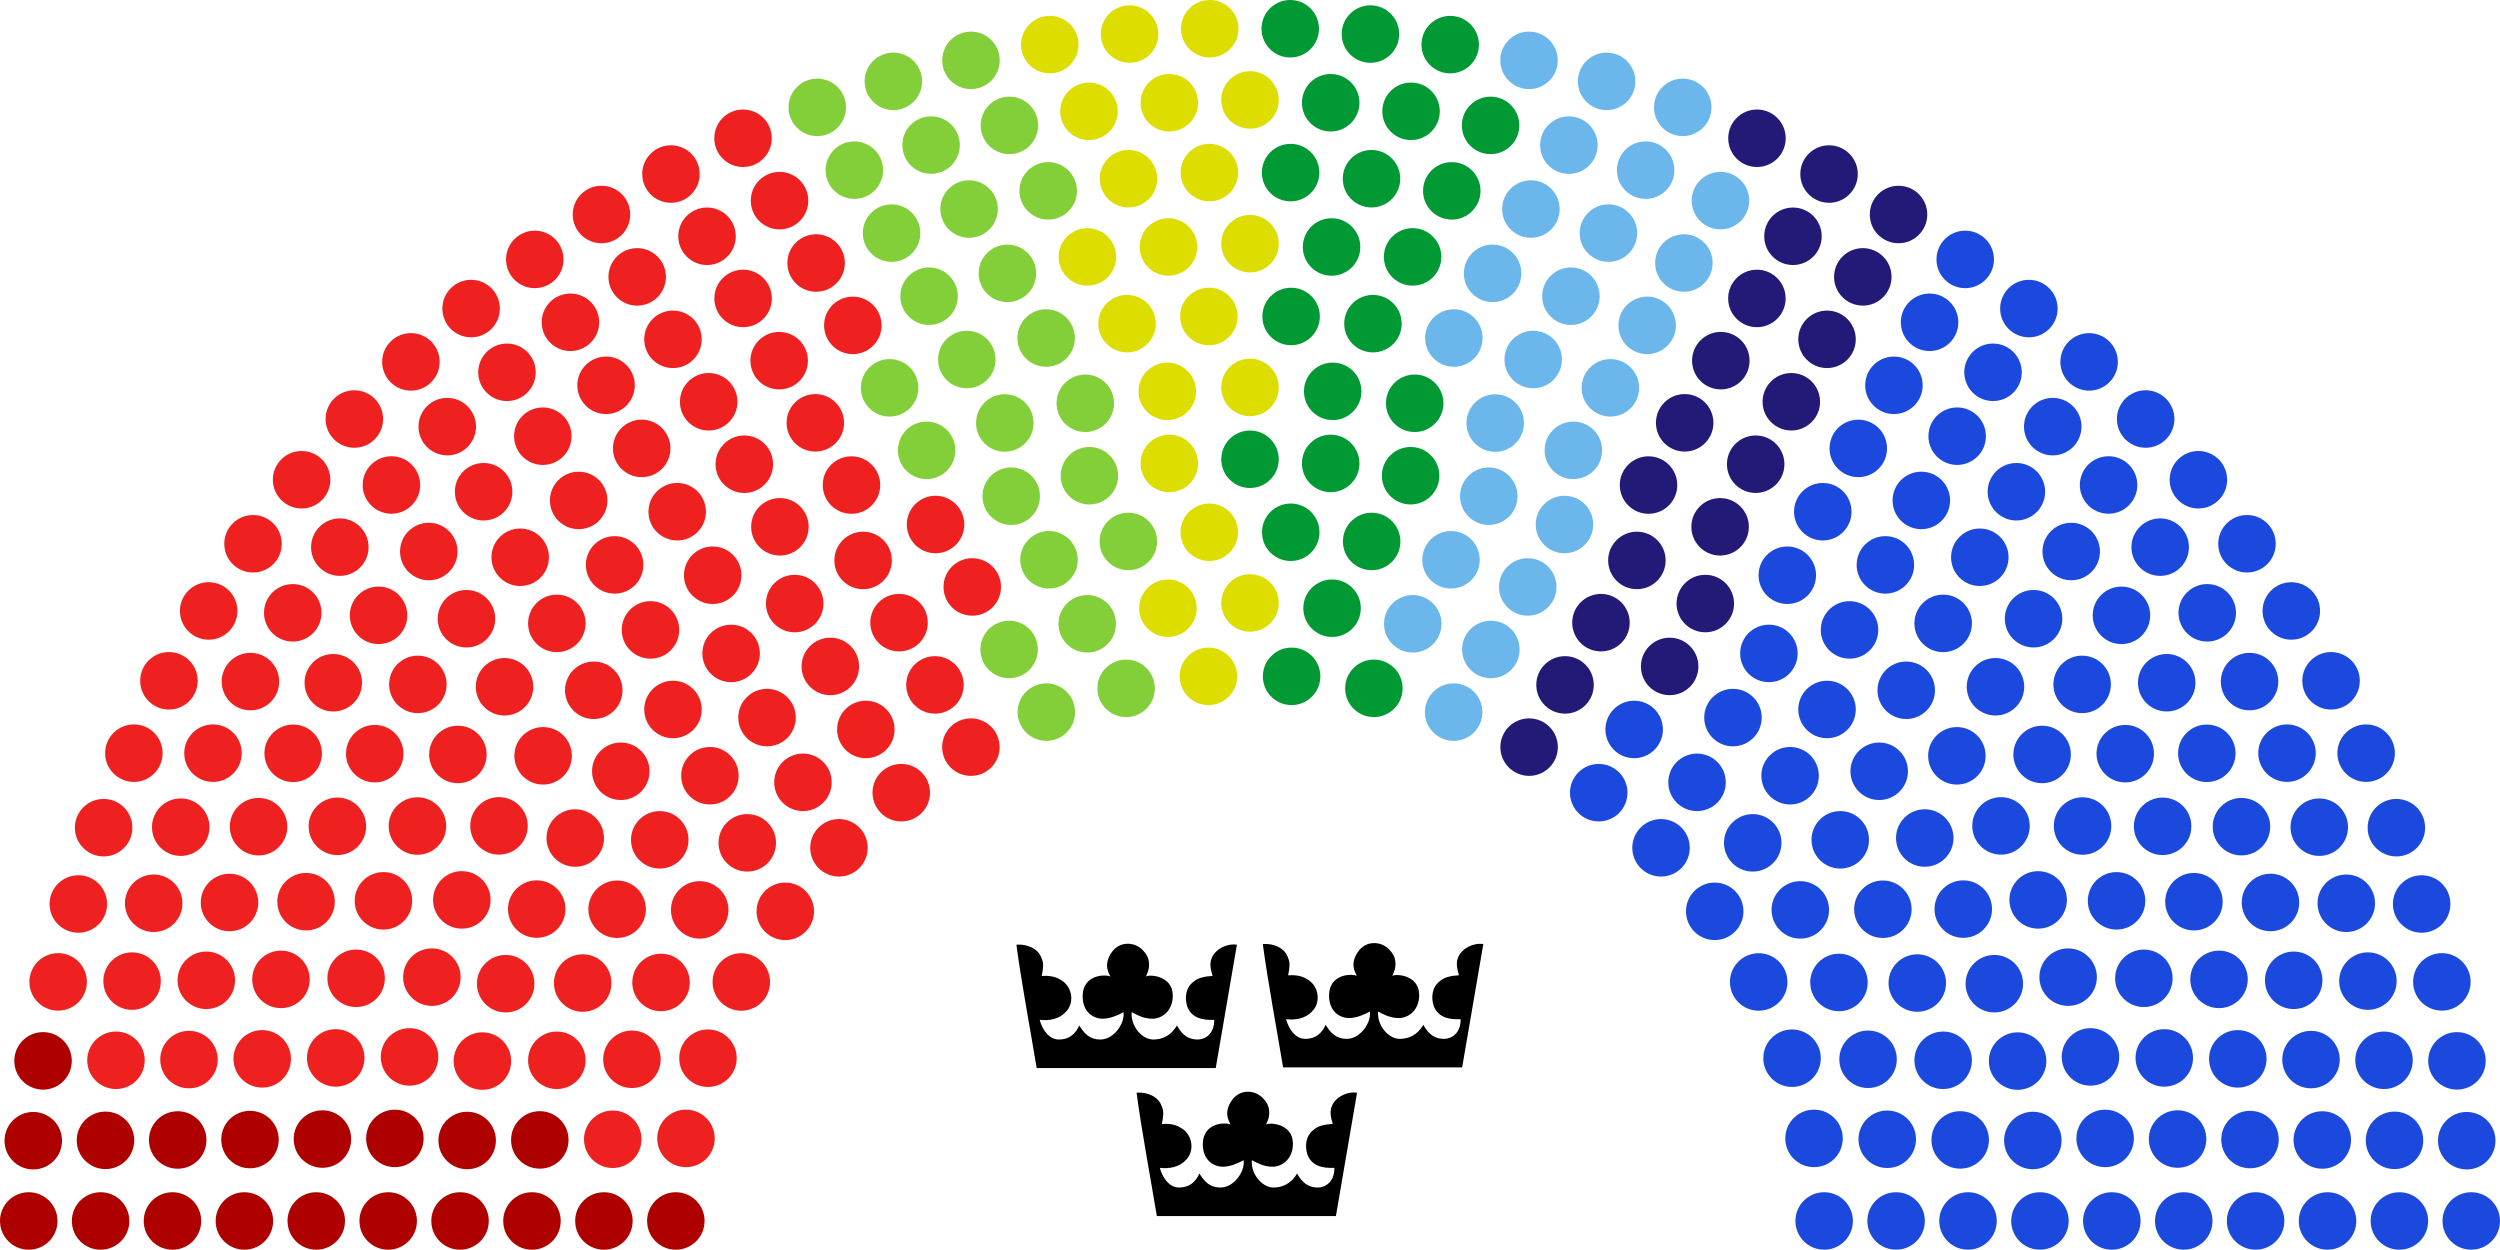 <svg xmlns:dc="http://purl.org/dc/elements/1.1/" xmlns:cc="http://creativecommons.org/ns#" xmlns:rdf="http://www.w3.org/1999/02/22-rdf-syntax-ns#" xmlns:svg="http://www.w3.org/2000/svg" xmlns="http://www.w3.org/2000/svg" xmlns:sodipodi="http://sodipodi.sourceforge.net/DTD/sodipodi-0.dtd" xmlns:inkscape="http://www.inkscape.org/namespaces/inkscape" version="1.1" width="347.9" height="173.91" id="svg713" sodipodi:docname="2010_Riksdag_Structure.svg" inkscape:version="0.92.3 (2405546, 2018-03-11)">
  <defs id="defs717"/>
  <sodipodi:namedview pagecolor="#ffffff" bordercolor="#666666" borderopacity="1" objecttolerance="10" gridtolerance="10" guidetolerance="10" inkscape:pageopacity="0" inkscape:pageshadow="2" inkscape:window-width="1151" inkscape:window-height="988" id="namedview715" showgrid="false" showguides="true" inkscape:zoom="32" inkscape:cx="205.82903" inkscape:cy="116.68954" inkscape:window-x="638" inkscape:window-y="1" inkscape:window-maximized="0" inkscape:current-layer="g5810"/>
  <!-- Created with the Wikimedia parliament diagram creator (http://tools.wmflabs.org/parliamentdiagram/parliamentinputform.html) -->
  <g id="g3811">
    <g style="fill:#af0000" id="Vansterpartiet">
      <circle cx="4" cy="169.91" r="4" id="circle4"/>
      <circle cx="14" cy="169.91" r="4" id="circle6"/>
      <circle cx="24" cy="169.91" r="4" id="circle8"/>
      <circle cx="34.01" cy="169.91" r="4" id="circle10"/>
      <circle cx="44.01" cy="169.91" r="4" id="circle12"/>
      <circle cx="54.02" cy="169.91" r="4" id="circle14"/>
      <circle cx="64.02" cy="169.91" r="4" id="circle16"/>
      <circle cx="74.03" cy="169.91" r="4" id="circle18"/>
      <circle cx="84.04" cy="169.91" r="4" id="circle20"/>
      <circle cx="94.05" cy="169.91" r="4" id="circle22"/>
      <circle cx="4.63" cy="158.74" r="4" id="circle24"/>
      <circle cx="14.68" cy="158.69" r="4" id="circle26"/>
      <circle cx="24.73" cy="158.64" r="4" id="circle28"/>
      <circle cx="34.79" cy="158.58" r="4" id="circle30"/>
      <circle cx="44.87" cy="158.51" r="4" id="circle32"/>
      <circle cx="54.95" cy="158.42" r="4" id="circle34"/>
      <circle cx="65.01" cy="158.71" r="4" id="circle36"/>
      <circle cx="75.12" cy="158.63" r="4" id="circle38"/>
      <circle cx="5.99" cy="147.63" r="4" id="circle40"/>
    </g><g style="fill:#ee2020" id="Socialdemokraterna">
      <circle cx="16.14" cy="147.55" r="4" id="circle42"/>
      <circle cx="85.27" cy="158.54" r="4" id="circle44"/>
      <circle cx="26.3" cy="147.45" r="4" id="circle47"/>
      <circle cx="36.49" cy="147.35" r="4" id="circle49"/>
      <circle cx="95.46" cy="158.42" r="4" id="circle51"/>
      <circle cx="46.72" cy="147.22" r="4" id="circle53"/>
      <circle cx="8.09" cy="136.64" r="4" id="circle55"/>
      <circle cx="56.99" cy="147.08" r="4" id="circle57"/>
      <circle cx="18.38" cy="136.53" r="4" id="circle59"/>
      <circle cx="67.13" cy="147.66" r="4" id="circle61"/>
      <circle cx="28.71" cy="136.42" r="4" id="circle63"/>
      <circle cx="77.49" cy="147.55" r="4" id="circle65"/>
      <circle cx="39.1" cy="136.29" r="4" id="circle67"/>
      <circle cx="10.9" cy="125.8" r="4" id="circle69"/>
      <circle cx="49.56" cy="136.14" r="4" id="circle71"/>
      <circle cx="87.94" cy="147.41" r="4" id="circle73"/>
      <circle cx="21.39" cy="125.7" r="4" id="circle75"/>
      <circle cx="60.1" cy="135.98" r="4" id="circle77"/>
      <circle cx="31.94" cy="125.59" r="4" id="circle79"/>
      <circle cx="98.52" cy="147.26" r="4" id="circle81"/>
      <circle cx="70.37" cy="136.89" r="4" id="circle83"/>
      <circle cx="14.42" cy="115.18" r="4" id="circle85"/>
      <circle cx="42.59" cy="125.48" r="4" id="circle87"/>
      <circle cx="25.15" cy="115.11" r="4" id="circle89"/>
      <circle cx="81.09" cy="136.8" r="4" id="circle91"/>
      <circle cx="53.36" cy="125.36" r="4" id="circle93"/>
      <circle cx="35.98" cy="115.04" r="4" id="circle95"/>
      <circle cx="64.27" cy="125.23" r="4" id="circle97"/>
      <circle cx="18.63" cy="104.81" r="4" id="circle99"/>
      <circle cx="91.99" cy="136.72" r="4" id="circle101"/>
      <circle cx="46.95" cy="114.99" r="4" id="circle103"/>
      <circle cx="74.69" cy="126.51" r="4" id="circle105"/>
      <circle cx="29.64" cy="104.81" r="4" id="circle107"/>
      <circle cx="58.09" cy="114.95" r="4" id="circle109"/>
      <circle cx="40.8" cy="104.83" r="4" id="circle111"/>
      <circle cx="23.51" cy="94.74" r="4" id="circle113"/>
      <circle cx="103.16" cy="136.65" r="4" id="circle115"/>
      <circle cx="85.88" cy="126.53" r="4" id="circle117"/>
      <circle cx="69.44" cy="114.93" r="4" id="circle119"/>
      <circle cx="52.15" cy="104.88" r="4" id="circle121"/>
      <circle cx="34.85" cy="94.85" r="4" id="circle123"/>
      <circle cx="80.05" cy="116.62" r="4" id="circle125"/>
      <circle cx="29.04" cy="85.02" r="4" id="circle127"/>
      <circle cx="97.37" cy="126.62" r="4" id="circle129"/>
      <circle cx="46.38" cy="95.01" r="4" id="circle131"/>
      <circle cx="63.72" cy="104.99" r="4" id="circle133"/>
      <circle cx="40.74" cy="85.28" r="4" id="circle135"/>
      <circle cx="58.15" cy="95.24" r="4" id="circle137"/>
      <circle cx="91.81" cy="116.87" r="4" id="circle139"/>
      <circle cx="75.58" cy="105.18" r="4" id="circle141"/>
      <circle cx="35.21" cy="75.67" r="4" id="circle143"/>
      <circle cx="52.68" cy="85.63" r="4" id="circle145"/>
      <circle cx="109.28" cy="126.82" r="4" id="circle147"/>
      <circle cx="70.21" cy="95.57" r="4" id="circle149"/>
      <circle cx="86.39" cy="107.33" r="4" id="circle151"/>
      <circle cx="47.29" cy="76.14" r="4" id="circle153"/>
      <circle cx="64.91" cy="86.1" r="4" id="circle155"/>
      <circle cx="103.99" cy="117.29" r="4" id="circle157"/>
      <circle cx="41.97" cy="66.76" r="4" id="circle159"/>
      <circle cx="59.67" cy="76.75" r="4" id="circle161"/>
      <circle cx="82.63" cy="96.06" r="4" id="circle163"/>
      <circle cx="98.79" cy="107.95" r="4" id="circle165"/>
      <circle cx="54.47" cy="67.49" r="4" id="circle167"/>
      <circle cx="77.49" cy="86.75" r="4" id="circle169"/>
      <circle cx="49.31" cy="58.31" r="4" id="circle171"/>
      <circle cx="93.65" cy="98.73" r="4" id="circle173"/>
      <circle cx="72.39" cy="77.55" r="4" id="circle175"/>
      <circle cx="116.75" cy="117.98" r="4" id="circle177"/>
      <circle cx="67.3" cy="68.43" r="4" id="circle179"/>
      <circle cx="62.24" cy="59.37" r="4" id="circle181"/>
      <circle cx="90.52" cy="87.66" r="4" id="circle183"/>
      <circle cx="111.74" cy="108.87" r="4" id="circle185"/>
      <circle cx="57.18" cy="50.36" r="4" id="circle187"/>
      <circle cx="85.53" cy="78.61" r="4" id="circle189"/>
      <circle cx="106.74" cy="99.86" r="4" id="circle191"/>
      <circle cx="80.53" cy="69.64" r="4" id="circle193"/>
      <circle cx="101.74" cy="90.93" r="4" id="circle195"/>
      <circle cx="75.54" cy="60.7" r="4" id="circle197"/>
      <circle cx="70.55" cy="51.81" r="4" id="circle199"/>
      <circle cx="65.56" cy="42.94" r="4" id="circle201"/>
      <circle cx="99.18" cy="80.05" r="4" id="circle203"/>
      <circle cx="94.24" cy="71.21" r="4" id="circle205"/>
      <circle cx="125.42" cy="110.31" r="4" id="circle207"/>
      <circle cx="89.3" cy="62.4" r="4" id="circle209"/>
      <circle cx="84.34" cy="53.62" r="4" id="circle211"/>
      <circle cx="120.49" cy="101.51" r="4" id="circle213"/>
      <circle cx="79.38" cy="44.85" r="4" id="circle215"/>
      <circle cx="74.42" cy="36.1" r="4" id="circle217"/>
      <circle cx="115.55" cy="92.74" r="4" id="circle219"/>
      <circle cx="110.59" cy="83.99" r="4" id="circle221"/>
      <circle cx="108.53" cy="73.31" r="4" id="circle223"/>
      <circle cx="103.58" cy="64.6" r="4" id="circle225"/>
      <circle cx="98.62" cy="55.91" r="4" id="circle227"/>
      <circle cx="93.65" cy="47.22" r="4" id="circle229"/>
      <circle cx="88.67" cy="38.53" r="4" id="circle231"/>
      <circle cx="83.7" cy="29.85" r="4" id="circle233"/>
      <circle cx="120.11" cy="77.99" r="4" id="circle235"/>
      <circle cx="125.11" cy="86.65" r="4" id="circle237"/>
      <circle cx="130.11" cy="95.31" r="4" id="circle239"/>
      <circle cx="135.11" cy="103.97" r="4" id="circle241"/>
      <circle cx="93.37" cy="24.22" r="4" id="circle243"/>
      <circle cx="98.39" cy="32.88" r="4" id="circle245"/>
      <circle cx="103.41" cy="41.53" r="4" id="circle247"/>
      <circle cx="108.43" cy="50.19" r="4" id="circle249"/>
      <circle cx="113.46" cy="58.84" r="4" id="circle251"/>
      <circle cx="118.49" cy="67.5" r="4" id="circle253"/>
      <circle cx="103.4" cy="19.24" r="4" id="circle255"/>
      <circle cx="108.48" cy="27.92" r="4" id="circle257"/>
      <circle cx="113.57" cy="36.6" r="4" id="circle259"/>
      <circle cx="130.19" cy="72.99" r="4" id="circle261"/>
      <circle cx="118.68" cy="45.28" r="4" id="circle263"/>
      <circle cx="135.3" cy="81.68" r="4" id="circle265"/>
    </g><g style="fill:#83cf39" id="Miljopartiet-de-grona">
      <circle cx="123.8" cy="53.97" r="4" id="circle267"/>
      <circle cx="128.95" cy="62.67" r="4" id="circle269"/>
      <circle cx="140.43" cy="90.38" r="4" id="circle271"/>
      <circle cx="113.73" cy="14.94" r="4" id="circle274"/>
      <circle cx="145.61" cy="99.1" r="4" id="circle276"/>
      <circle cx="118.89" cy="23.68" r="4" id="circle278"/>
      <circle cx="124.07" cy="32.44" r="4" id="circle280"/>
      <circle cx="129.29" cy="41.22" r="4" id="circle282"/>
      <circle cx="134.54" cy="50.03" r="4" id="circle284"/>
      <circle cx="140.72" cy="69.05" r="4" id="circle286"/>
      <circle cx="124.32" cy="11.32" r="4" id="circle288"/>
      <circle cx="139.83" cy="58.86" r="4" id="circle290"/>
      <circle cx="145.98" cy="77.9" r="4" id="circle292"/>
      <circle cx="129.57" cy="20.19" r="4" id="circle294"/>
      <circle cx="134.86" cy="29.09" r="4" id="circle296"/>
      <circle cx="151.3" cy="86.81" r="4" id="circle298"/>
      <circle cx="140.19" cy="38.04" r="4" id="circle300"/>
      <circle cx="135.12" cy="8.4" r="4" id="circle302"/>
      <circle cx="145.58" cy="47.04" r="4" id="circle304"/>
      <circle cx="156.71" cy="95.79" r="4" id="circle306"/>
      <circle cx="140.47" cy="17.45" r="4" id="circle308"/>
      <circle cx="151.6" cy="66.2" r="4" id="circle310"/>
      <circle cx="151.03" cy="56.12" r="4" id="circle312"/>
      <circle cx="145.87" cy="26.56" r="4" id="circle314"/>
      <circle cx="157.02" cy="75.35" r="4" id="circle316"/>
    </g><g style="fill:#dddd00" id="Sverigedemokraterna">
      <circle cx="146.09" cy="6.21" r="4" id="circle318"/>
      <circle cx="151.32" cy="35.75" r="4" id="circle320"/>
      <circle cx="151.54" cy="15.49" r="4" id="circle322"/>
      <circle cx="156.84" cy="45.04" r="4" id="circle325"/>
      <circle cx="162.53" cy="84.64" r="4" id="circle327"/>
      <circle cx="157.04" cy="24.87" r="4" id="circle329"/>
      <circle cx="162.72" cy="64.49" r="4" id="circle331"/>
      <circle cx="157.19" cy="4.74" r="4" id="circle333"/>
      <circle cx="162.44" cy="54.46" r="4" id="circle335"/>
      <circle cx="162.6" cy="34.37" r="4" id="circle337"/>
      <circle cx="168.16" cy="94.12" r="4" id="circle339"/>
      <circle cx="162.72" cy="14.3" r="4" id="circle341"/>
      <circle cx="168.28" cy="74.07" r="4" id="circle343"/>
      <circle cx="168.23" cy="44.04" r="4" id="circle345"/>
      <circle cx="168.3" cy="24.02" r="4" id="circle347"/>
      <circle cx="168.35" cy="4" r="4" id="circle349"/>
      <circle cx="173.95" cy="83.91" r="4" id="circle351"/>
      <circle cx="173.95" cy="13.91" r="4" id="circle353"/>
      <circle cx="173.95" cy="33.91" r="4" id="circle355"/>
      <circle cx="173.95" cy="53.91" r="4" id="circle357"/>
    </g><g style="fill:#009933" id="Centerpartiet">
      <circle cx="173.95" cy="63.91" r="4" id="circle359"/>
      <circle cx="179.55" cy="4" r="4" id="circle361"/>
      <circle cx="179.6" cy="24.02" r="4" id="circle363"/>
      <circle cx="179.67" cy="44.04" r="4" id="circle365"/>
      <circle cx="179.62" cy="74.07" r="4" id="circle367"/>
      <circle cx="185.18" cy="14.3" r="4" id="circle369"/>
      <circle cx="179.74" cy="94.12" r="4" id="circle371"/>
      <circle cx="185.3" cy="34.37" r="4" id="circle373"/>
      <circle cx="185.46" cy="54.46" r="4" id="circle375"/>
      <circle cx="190.71" cy="4.74" r="4" id="circle377"/>
      <circle cx="185.18" cy="64.49" r="4" id="circle379"/>
      <circle cx="190.86" cy="24.87" r="4" id="circle381"/>
      <circle cx="185.37" cy="84.64" r="4" id="circle383"/>
      <circle cx="191.06" cy="45.04" r="4" id="circle385"/>
      <circle cx="196.36" cy="15.49" r="4" id="circle387"/>
      <circle cx="196.58" cy="35.75" r="4" id="circle389"/>
      <circle cx="201.81" cy="6.21" r="4" id="circle391"/>
      <circle cx="190.88" cy="75.35" r="4" id="circle393"/>
      <circle cx="202.03" cy="26.56" r="4" id="circle395"/>
      <circle cx="196.87" cy="56.12" r="4" id="circle397"/>
      <circle cx="196.3" cy="66.2" r="4" id="circle399"/>
      <circle cx="207.43" cy="17.45" r="4" id="circle401"/>
      <circle cx="191.19" cy="95.79" r="4" id="circle403"/>
    </g><g style="fill:#6bb7ec" id="Folkpartiet-liberalerna">
      <circle cx="212.78" cy="8.4" r="4" id="circle407"/>
      <circle cx="196.6" cy="86.81" r="4" id="circle411"/>
      <circle cx="201.92" cy="77.9" r="4" id="circle417"/>
      <circle cx="218.326" cy="20.195" r="4" id="circle422-5"/>
      <circle cx="202.32" cy="47.04" r="4" id="circle405"/>
      <circle cx="207.71" cy="38.04" r="4" id="circle409"/>
      <circle cx="213.04" cy="29.09" r="4" id="circle413"/>
      <circle cx="223.58" cy="11.32" r="4" id="circle422"/>
      <circle style="display:inline;fill:#6bb7ec;fill-opacity:1" cx="208.075" cy="58.874" r="4" id="circle425-1"/>
      <circle cx="207.18" cy="69.05" r="4" id="circle425"/>
      <circle cx="213.36" cy="50.03" r="4" id="circle427"/>
      <circle cx="218.61" cy="41.22" r="4" id="circle429"/>
      <circle cx="223.83" cy="32.44" r="4" id="circle431"/>
      <circle cx="229.01" cy="23.68" r="4" id="circle433"/>
      <circle cx="202.29" cy="99.1" r="4" id="circle435"/>
      <circle cx="234.17" cy="14.94" r="4" id="circle437"/>
      <circle cx="207.47" cy="90.38" r="4" id="circle439"/>
      <circle cx="218.95" cy="62.67" r="4" id="circle441"/>
      <circle cx="224.1" cy="53.97" r="4" id="circle443"/>
      <circle cx="212.6" cy="81.68" r="4" id="circle445"/>
      <circle cx="229.22" cy="45.28" r="4" id="circle447"/>
      <circle cx="217.71" cy="72.99" r="4" id="circle449"/>
      <circle cx="234.33" cy="36.6" r="4" id="circle451"/>
      <circle cx="239.42" cy="27.92" r="4" id="circle453"/>
    </g><g style="fill:#231977" id="Kristdemokraterna">
      <circle cx="244.5" cy="19.24" r="4" id="circle455"/>
      <circle cx="229.41" cy="67.5" r="4" id="circle457"/>
      <circle cx="234.44" cy="58.84" r="4" id="circle459"/>
      <circle cx="239.47" cy="50.19" r="4" id="circle461"/>
      <circle cx="244.49" cy="41.53" r="4" id="circle464"/>
      <circle cx="249.51" cy="32.88" r="4" id="circle466"/>
      <circle cx="254.53" cy="24.22" r="4" id="circle468"/>
      <circle cx="212.79" cy="103.97" r="4" id="circle470"/>
      <circle cx="217.79" cy="95.31" r="4" id="circle472"/>
      <circle cx="222.79" cy="86.65" r="4" id="circle474"/>
      <circle cx="227.79" cy="77.99" r="4" id="circle476"/>
      <circle cx="264.2" cy="29.85" r="4" id="circle478"/>
      <circle cx="259.23" cy="38.53" r="4" id="circle480"/>
      <circle cx="254.25" cy="47.22" r="4" id="circle482"/>
      <circle cx="249.28" cy="55.91" r="4" id="circle484"/>
      <circle cx="244.32" cy="64.6" r="4" id="circle486"/>
      <circle cx="239.37" cy="73.31" r="4" id="circle488"/>
      <circle cx="237.31" cy="83.99" r="4" id="circle490"/>
      <circle cx="232.35" cy="92.74" r="4" id="circle492"/>
    </g><g style="fill:#1b49dd" id="Moderata-samlingspartiet">
      <circle cx="273.48" cy="36.1" r="4" id="circle494"/>
      <circle cx="268.52" cy="44.85" r="4" id="circle496"/>
      <circle cx="227.41" cy="101.51" r="4" id="circle498"/>
      <circle cx="263.56" cy="53.62" r="4" id="circle500"/>
      <circle cx="258.6" cy="62.4" r="4" id="circle502"/>
      <circle cx="222.48" cy="110.31" r="4" id="circle504"/>
      <circle cx="253.66" cy="71.21" r="4" id="circle506"/>
      <circle cx="248.72" cy="80.05" r="4" id="circle509"/>
      <circle cx="282.34" cy="42.94" r="4" id="circle511"/>
      <circle cx="277.35" cy="51.81" r="4" id="circle513"/>
      <circle cx="272.36" cy="60.7" r="4" id="circle515"/>
      <circle cx="246.16" cy="90.93" r="4" id="circle517"/>
      <circle cx="267.37" cy="69.64" r="4" id="circle519"/>
      <circle cx="241.16" cy="99.86" r="4" id="circle521"/>
      <circle cx="262.37" cy="78.61" r="4" id="circle523"/>
      <circle cx="290.72" cy="50.36" r="4" id="circle525"/>
      <circle cx="236.16" cy="108.87" r="4" id="circle527"/>
      <circle cx="257.38" cy="87.66" r="4" id="circle529"/>
      <circle cx="285.66" cy="59.37" r="4" id="circle531"/>
      <circle cx="280.6" cy="68.43" r="4" id="circle533"/>
      <circle cx="231.15" cy="117.98" r="4" id="circle535"/>
      <circle cx="275.51" cy="77.55" r="4" id="circle537"/>
      <circle cx="254.25" cy="98.73" r="4" id="circle539"/>
      <circle cx="298.59" cy="58.31" r="4" id="circle541"/>
      <circle cx="270.41" cy="86.75" r="4" id="circle543"/>
      <circle cx="293.43" cy="67.49" r="4" id="circle545"/>
      <circle cx="249.11" cy="107.95" r="4" id="circle547"/>
      <circle cx="265.27" cy="96.06" r="4" id="circle549"/>
      <circle cx="288.23" cy="76.75" r="4" id="circle551"/>
      <circle cx="305.93" cy="66.76" r="4" id="circle553"/>
      <circle cx="243.91" cy="117.29" r="4" id="circle555"/>
      <circle cx="282.99" cy="86.1" r="4" id="circle557"/>
      <circle cx="300.61" cy="76.14" r="4" id="circle559"/>
      <circle cx="261.51" cy="107.33" r="4" id="circle561"/>
      <circle cx="277.69" cy="95.57" r="4" id="circle563"/>
      <circle cx="238.62" cy="126.82" r="4" id="circle565"/>
      <circle cx="295.22" cy="85.63" r="4" id="circle567"/>
      <circle cx="312.69" cy="75.67" r="4" id="circle569"/>
      <circle cx="272.32" cy="105.18" r="4" id="circle571"/>
      <circle cx="256.09" cy="116.87" r="4" id="circle573"/>
      <circle cx="289.75" cy="95.24" r="4" id="circle575"/>
      <circle cx="307.16" cy="85.28" r="4" id="circle577"/>
      <circle cx="284.18" cy="104.99" r="4" id="circle579"/>
      <circle cx="301.52" cy="95.01" r="4" id="circle581"/>
      <circle cx="250.53" cy="126.62" r="4" id="circle583"/>
      <circle cx="318.86" cy="85.02" r="4" id="circle585"/>
      <circle cx="267.85" cy="116.62" r="4" id="circle587"/>
      <circle cx="313.05" cy="94.85" r="4" id="circle589"/>
      <circle cx="295.75" cy="104.88" r="4" id="circle591"/>
      <circle cx="278.46" cy="114.93" r="4" id="circle593"/>
      <circle cx="262.02" cy="126.53" r="4" id="circle595"/>
      <circle cx="244.74" cy="136.65" r="4" id="circle597"/>
      <circle cx="324.39" cy="94.74" r="4" id="circle599"/>
      <circle cx="307.1" cy="104.83" r="4" id="circle601"/>
      <circle cx="289.81" cy="114.95" r="4" id="circle603"/>
      <circle cx="318.26" cy="104.81" r="4" id="circle605"/>
      <circle cx="273.21" cy="126.51" r="4" id="circle607"/>
      <circle cx="300.95" cy="114.99" r="4" id="circle609"/>
      <circle cx="255.91" cy="136.72" r="4" id="circle611"/>
      <circle cx="329.27" cy="104.81" r="4" id="circle613"/>
      <circle cx="283.63" cy="125.23" r="4" id="circle615"/>
      <circle cx="311.92" cy="115.04" r="4" id="circle617"/>
      <circle cx="294.54" cy="125.36" r="4" id="circle619"/>
      <circle cx="266.81" cy="136.8" r="4" id="circle621"/>
      <circle cx="322.75" cy="115.11" r="4" id="circle623"/>
      <circle cx="305.31" cy="125.48" r="4" id="circle625"/>
      <circle cx="333.48" cy="115.18" r="4" id="circle627"/>
      <circle cx="277.53" cy="136.89" r="4" id="circle629"/>
      <circle cx="249.38" cy="147.26" r="4" id="circle631"/>
      <circle cx="315.96" cy="125.59" r="4" id="circle633"/>
      <circle cx="287.8" cy="135.98" r="4" id="circle635"/>
      <circle cx="326.51" cy="125.7" r="4" id="circle637"/>
      <circle cx="259.96" cy="147.41" r="4" id="circle639"/>
      <circle cx="298.34" cy="136.14" r="4" id="circle641"/>
      <circle cx="337" cy="125.8" r="4" id="circle643"/>
      <circle cx="308.8" cy="136.29" r="4" id="circle645"/>
      <circle cx="270.41" cy="147.55" r="4" id="circle647"/>
      <circle cx="319.19" cy="136.42" r="4" id="circle649"/>
      <circle cx="280.77" cy="147.66" r="4" id="circle651"/>
      <circle cx="329.52" cy="136.53" r="4" id="circle653"/>
      <circle cx="290.91" cy="147.08" r="4" id="circle655"/>
      <circle cx="339.81" cy="136.64" r="4" id="circle657"/>
      <circle cx="301.18" cy="147.22" r="4" id="circle659"/>
      <circle cx="252.44" cy="158.42" r="4" id="circle661"/>
      <circle cx="311.41" cy="147.35" r="4" id="circle663"/>
      <circle cx="321.6" cy="147.45" r="4" id="circle665"/>
      <circle cx="262.63" cy="158.54" r="4" id="circle667"/>
      <circle cx="331.76" cy="147.55" r="4" id="circle669"/>
      <circle cx="341.91" cy="147.63" r="4" id="circle671"/>
      <circle cx="272.78" cy="158.63" r="4" id="circle673"/>
      <circle cx="282.89" cy="158.71" r="4" id="circle675"/>
      <circle cx="292.95" cy="158.42" r="4" id="circle678"/>
      <circle cx="303.03" cy="158.51" r="4" id="circle680"/>
      <circle cx="313.11" cy="158.58" r="4" id="circle682"/>
      <circle cx="323.17" cy="158.64" r="4" id="circle684"/>
      <circle cx="333.22" cy="158.69" r="4" id="circle686"/>
      <circle cx="343.27" cy="158.74" r="4" id="circle688"/>
      <circle cx="253.85" cy="169.91" r="4" id="circle690"/>
      <circle cx="263.86" cy="169.91" r="4" id="circle692"/>
      <circle cx="273.87" cy="169.91" r="4" id="circle694"/>
      <circle cx="283.88" cy="169.91" r="4" id="circle696"/>
      <circle cx="293.88" cy="169.91" r="4" id="circle698"/>
      <circle cx="303.89" cy="169.91" r="4" id="circle700"/>
      <circle cx="313.89" cy="169.91" r="4" id="circle702"/>
      <circle cx="323.9" cy="169.91" r="4" id="circle704"/>
      <circle cx="333.9" cy="169.91" r="4" id="circle706"/>
      <circle cx="343.9" cy="169.91" r="4" id="circle708"/>
    </g>
  </g>
  <path style="stroke-width:0.281" d="m 172.129,131.465 c -1.425,-0.209 -2.999,0.617 -3.507,1.856 -0.364,0.886 -0.086,1.747 0.118,2.49 -0.922,0.053 -2.005,0.205 -2.676,0.832 -1.089,0.811 -1.227,2.269 -0.836,3.445 0.617,1.622 2.207,1.909 3.744,1.832 0.027,1.959 -1.266,2.74 -2.28,2.74 -1.236,0 -2.113,-0.523 -2.911,-1.95 -0.844,1.462 -2.094,1.95 -3.283,1.95 -1.608,0 -3.182,-1.919 -3.012,-3.806 0.698,0.366 1.625,0.912 2.893,0.912 1.269,0 2.827,-1.032 2.827,-3.213 0,-2.826 -3.3,-2.983 -3.74,-2.651 0.203,-0.506 0.643,-1.239 0.338,-2.447 -0.138,-0.549 -1.068,-2.124 -2.86,-2.124 -2.073,0 -2.731,2.124 -2.731,2.124 -0.366,1.069 -0.028,1.75 0.311,2.447 -0.643,-0.349 -3.808,-0.315 -3.861,2.651 -0.043,2.393 1.625,3.213 2.761,3.213 1.137,0 2.302,-0.573 2.917,-0.912 0.224,1.567 -1.343,3.806 -3.221,3.806 -1.489,0 -2.229,-0.827 -2.928,-1.95 -0.531,1.15 -1.371,1.95 -2.832,1.95 -1.467,0 -2.369,-1.538 -2.676,-2.74 1.258,0.156 2.656,-0.078 3.55,-1.018 1.398,-1.28 1.007,-3.737 -0.727,-4.6 -0.755,-0.47 -1.679,-0.541 -2.545,-0.49 0.167,-0.862 0.36,-1.68 -0.031,-2.49 -0.447,-1.359 -2.091,-1.987 -3.489,-1.856 0.681,5.132 1.974,12.054 2.823,17.163 h 24.918 z" id="path8781" inkscape:connector-curvature="0"/>
  <path style="stroke-width:0.281" d="m 206.42,131.374 c -1.426,-0.209 -3,0.617 -3.507,1.856 -0.363,0.886 -0.086,1.748 0.118,2.49 -0.922,0.052 -2.005,0.204 -2.676,0.832 -1.089,0.811 -1.227,2.269 -0.836,3.444 0.617,1.622 2.207,1.909 3.744,1.832 0.027,1.959 -1.266,2.74 -2.281,2.74 -1.236,0 -2.113,-0.523 -2.911,-1.95 -0.844,1.462 -2.094,1.95 -3.283,1.95 -1.608,0 -3.181,-1.919 -3.012,-3.806 0.698,0.366 1.625,0.912 2.893,0.912 1.269,0 2.827,-1.032 2.827,-3.213 0,-2.827 -3.3,-2.984 -3.74,-2.651 0.203,-0.506 0.643,-1.239 0.338,-2.448 -0.138,-0.549 -1.068,-2.124 -2.86,-2.124 -2.073,0 -2.731,2.124 -2.731,2.124 -0.366,1.069 -0.028,1.75 0.311,2.448 -0.643,-0.35 -3.808,-0.315 -3.861,2.651 -0.043,2.393 1.625,3.213 2.761,3.213 1.137,0 2.302,-0.572 2.917,-0.912 0.225,1.567 -1.343,3.806 -3.221,3.806 -1.489,0 -2.229,-0.827 -2.928,-1.95 -0.531,1.151 -1.37,1.95 -2.832,1.95 -1.466,0 -2.369,-1.537 -2.676,-2.74 1.258,0.157 2.656,-0.078 3.551,-1.018 1.398,-1.28 1.007,-3.736 -0.727,-4.6 -0.755,-0.471 -1.679,-0.542 -2.545,-0.49 0.168,-0.862 0.36,-1.68 -0.031,-2.49 -0.447,-1.359 -2.091,-1.987 -3.489,-1.856 0.681,5.132 1.974,12.054 2.823,17.163 h 24.918 z" id="path8783" inkscape:connector-curvature="0"/>
  <path style="stroke-width:0.281" d="m 188.849,152.061 c -1.425,-0.209 -2.999,0.617 -3.506,1.856 -0.364,0.885 -0.086,1.747 0.118,2.49 -0.922,0.053 -2.005,0.205 -2.676,0.832 -1.089,0.81 -1.227,2.269 -0.836,3.444 0.617,1.622 2.207,1.909 3.744,1.832 0.028,1.959 -1.265,2.74 -2.28,2.74 -1.236,0 -2.113,-0.524 -2.911,-1.95 -0.844,1.463 -2.094,1.95 -3.283,1.95 -1.608,0 -3.181,-1.919 -3.012,-3.806 0.698,0.366 1.625,0.912 2.893,0.912 1.269,0 2.826,-1.031 2.826,-3.213 0,-2.826 -3.3,-2.983 -3.74,-2.651 0.203,-0.506 0.643,-1.239 0.339,-2.447 -0.138,-0.549 -1.068,-2.125 -2.86,-2.125 -2.073,0 -2.731,2.125 -2.731,2.125 -0.366,1.069 -0.028,1.749 0.311,2.447 -0.643,-0.349 -3.808,-0.315 -3.861,2.651 -0.043,2.393 1.625,3.213 2.761,3.213 1.137,0 2.302,-0.572 2.917,-0.912 0.224,1.567 -1.343,3.806 -3.221,3.806 -1.489,0 -2.229,-0.827 -2.928,-1.95 -0.531,1.15 -1.371,1.95 -2.832,1.95 -1.466,0 -2.369,-1.538 -2.676,-2.74 1.258,0.157 2.656,-0.077 3.551,-1.018 1.398,-1.28 1.006,-3.737 -0.727,-4.6 -0.754,-0.47 -1.679,-0.541 -2.545,-0.49 0.167,-0.862 0.36,-1.68 -0.031,-2.49 -0.447,-1.359 -2.091,-1.987 -3.489,-1.856 0.681,5.131 1.974,12.053 2.823,17.163 h 24.918 z" id="path8785" inkscape:connector-curvature="0"/>
</svg>